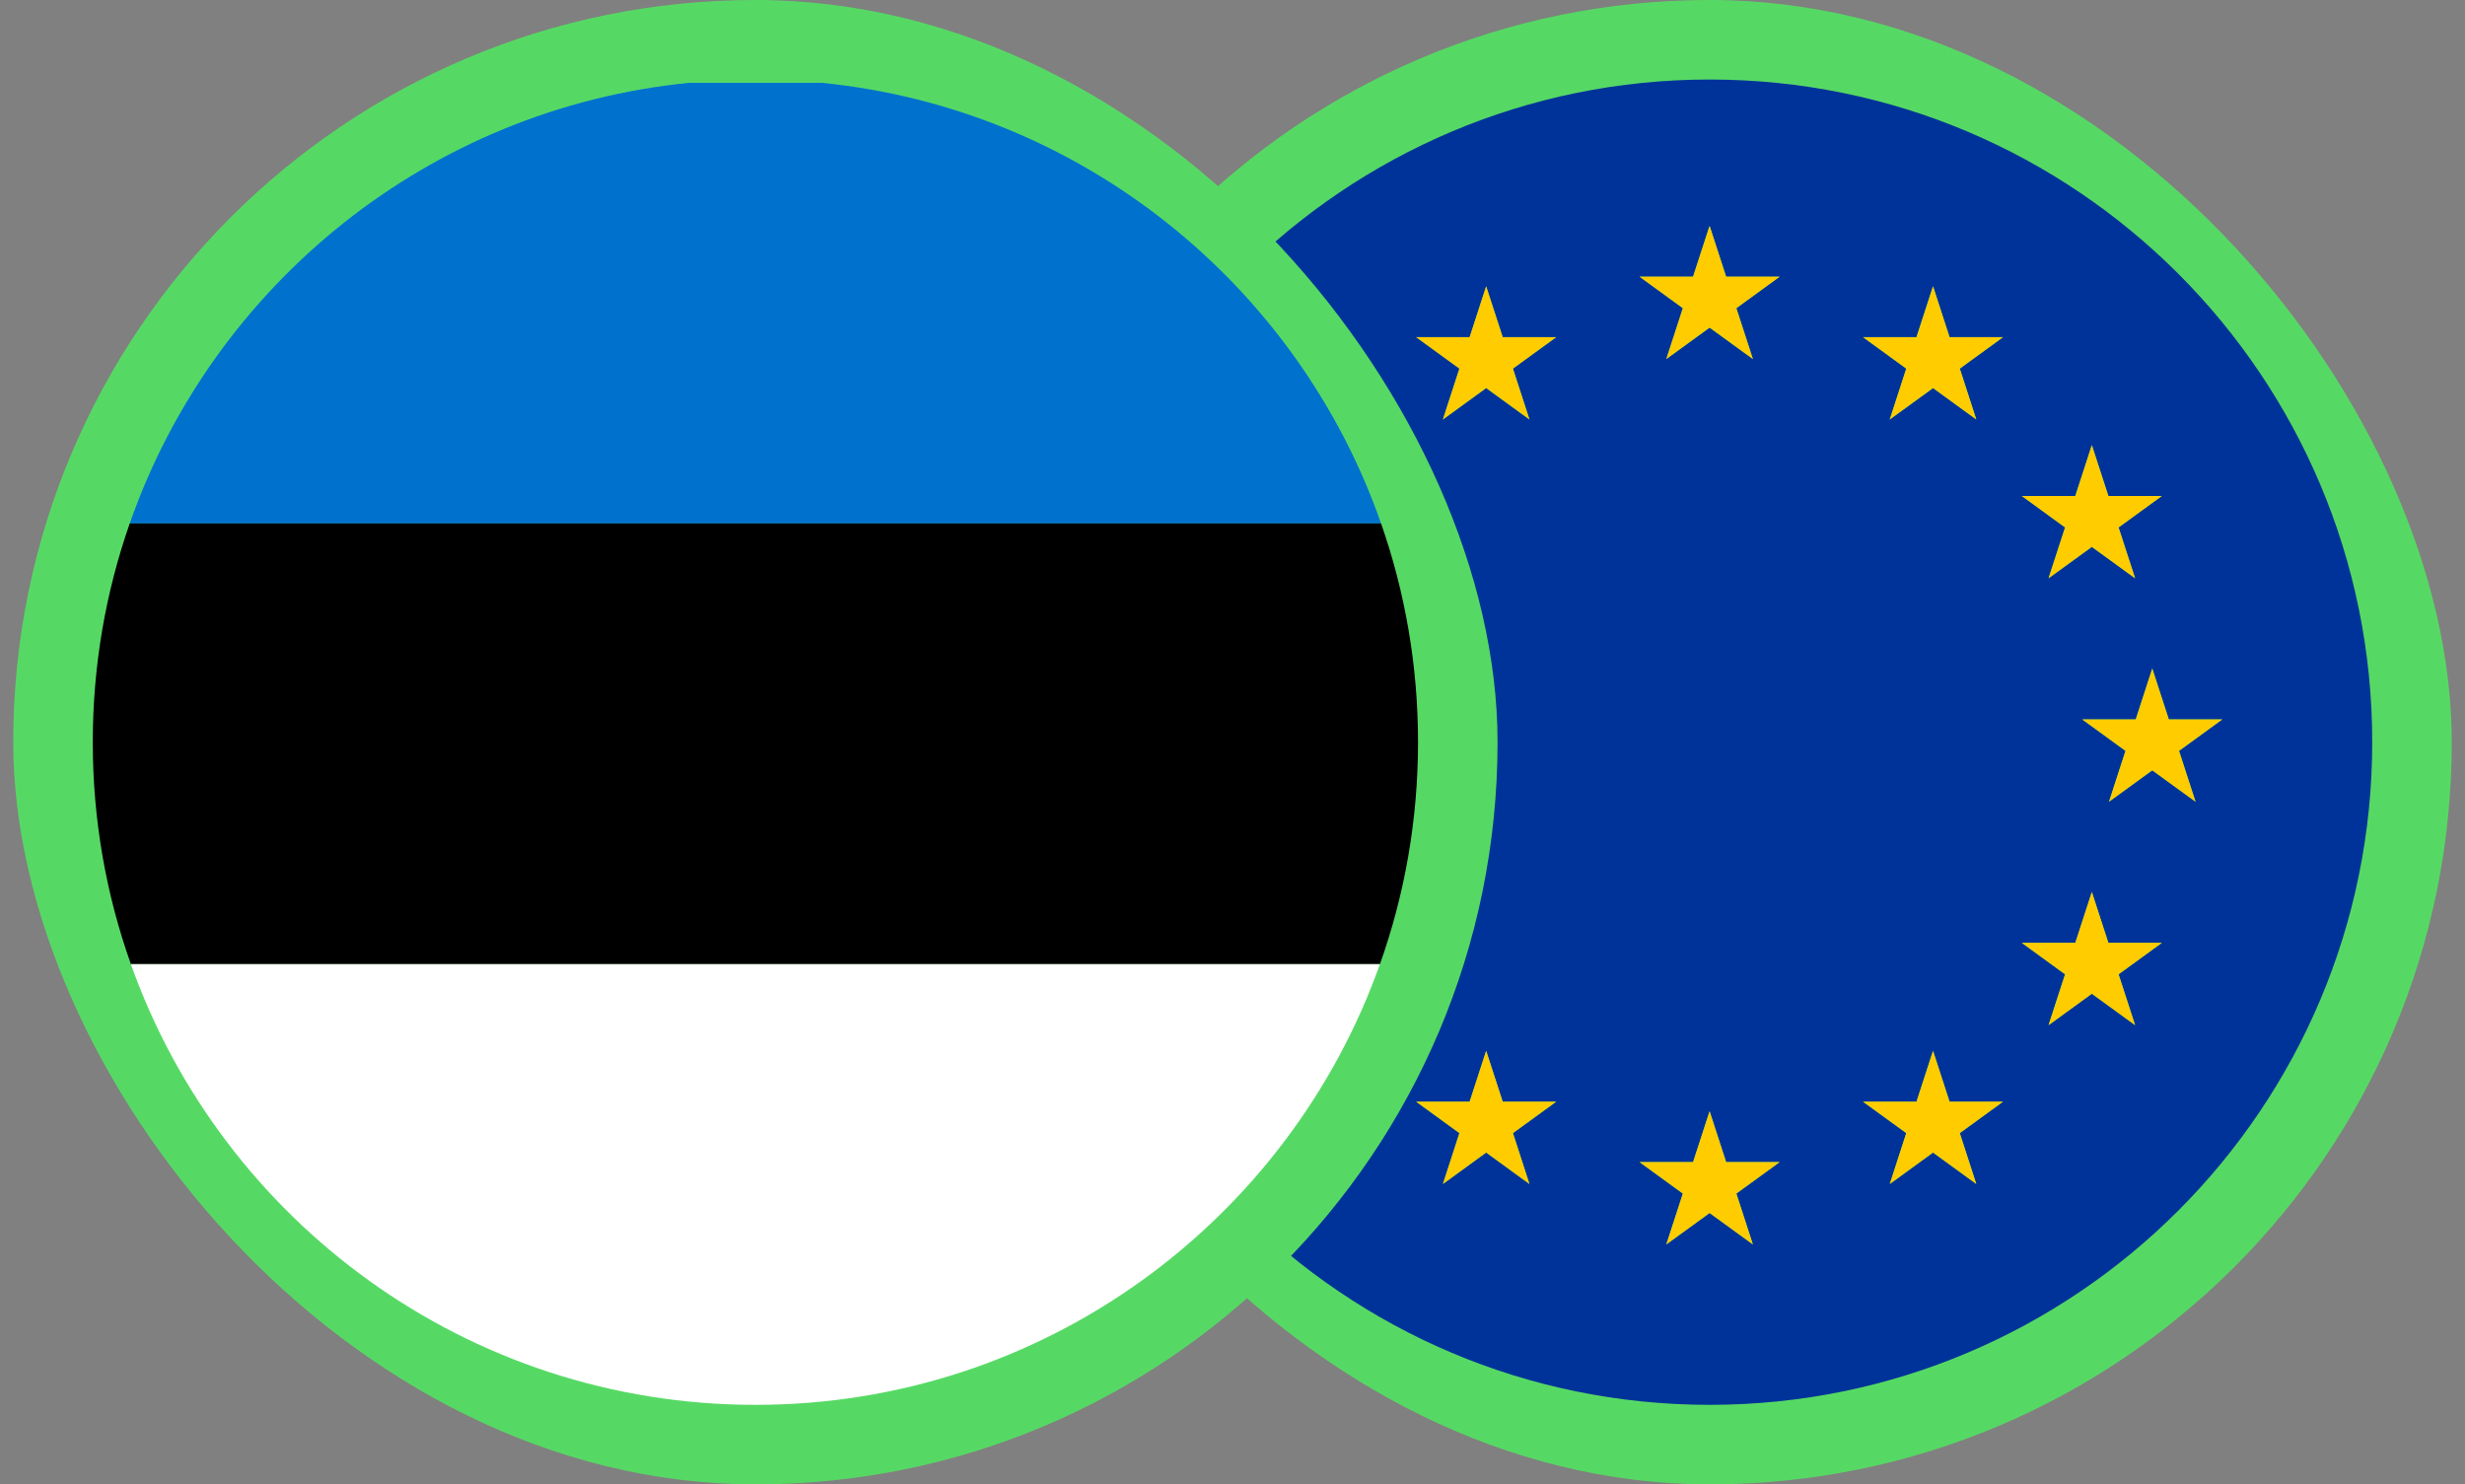 <svg width="93" height="56" viewBox="0 0 93 56" fill="none" xmlns="http://www.w3.org/2000/svg">
<rect x="0" y="0" width="93" height="56" fill="#808080" stroke="none"/>
<rect x="36.5" width="56" height="56" rx="28" fill="#56D964"/>
<path d="M89.5 28C89.5 14.193 78.307 3 64.5 3C50.693 3 39.5 14.193 39.5 28C39.5 41.807 50.693 53 64.5 53C78.307 53 89.5 41.807 89.5 28ZM83.843 27.141L82.21 28.327L82.834 30.247L81.201 29.06L79.569 30.247L80.192 28.327L78.559 27.141H80.578L81.201 25.222L81.825 27.141H83.843ZM78.297 18.711L78.921 16.792L79.545 18.711H81.563L79.93 19.898L80.554 21.817L78.921 20.631L77.288 21.817L77.912 19.898L76.279 18.711H78.297ZM46.166 30.247L46.789 28.327L45.157 27.141H47.175L47.798 25.222L48.422 27.141H50.44L48.807 28.327L49.431 30.247L47.798 29.06L46.166 30.247ZM51.712 38.676L50.079 37.49L48.446 38.676L49.07 36.757L47.437 35.57H49.455L50.079 33.651L50.702 35.57H52.72L51.087 36.757L51.712 38.676ZM51.088 19.898L51.712 21.817L50.079 20.631L48.446 21.817L49.069 19.898L47.437 18.711H49.455L50.078 16.792L50.702 18.711H52.72L51.088 19.898ZM57.703 44.668L56.071 43.481L54.438 44.668L55.061 42.748L53.429 41.562H55.447L56.071 39.643L56.694 41.562H58.712L57.08 42.748L57.703 44.668ZM57.08 13.906L57.703 15.825L56.071 14.639L54.438 15.825L55.061 13.906L53.429 12.72H55.447L56.071 10.8L56.694 12.72H58.712L57.08 13.906ZM66.133 46.948L64.5 45.762L62.867 46.948L63.491 45.028L61.858 43.842H63.876L64.5 41.923L65.124 43.842H67.142L65.509 45.028L66.133 46.948ZM65.509 11.626L66.133 13.545L64.5 12.359L62.867 13.545L63.491 11.626L61.858 10.44H63.876L64.5 8.52L65.123 10.44H67.142L65.509 11.626ZM74.562 44.668L72.93 43.481L71.297 44.668L71.921 42.748L70.288 41.562H72.306L72.929 39.643L73.553 41.562H75.571L73.938 42.748L74.562 44.668ZM73.939 13.906L74.562 15.825L72.93 14.639L71.297 15.825L71.921 13.906L70.288 12.72H72.306L72.929 10.8L73.553 12.72H75.571L73.939 13.906ZM80.554 38.676L78.921 37.49L77.288 38.676L77.912 36.757L76.279 35.57H78.297L78.921 33.651L79.545 35.57H81.563L79.93 36.757L80.554 38.676Z" fill="#003399"/>
<path d="M72.93 10.8L72.306 12.72H70.288L71.92 13.906L71.297 15.825L72.93 14.639L74.562 15.825L73.939 13.906L75.571 12.72H73.553L72.93 10.8Z" fill="#FFCC00"/>
<path d="M77.288 21.817L78.921 20.631L80.554 21.817L79.93 19.898L81.563 18.711H79.545L78.921 16.792L78.298 18.711H76.279L77.912 19.898L77.288 21.817Z" fill="#FFCC00"/>
<path d="M80.578 27.141H78.56L80.192 28.327L79.569 30.246L81.201 29.06L82.834 30.246L82.21 28.327L83.843 27.141H81.825L81.201 25.221L80.578 27.141Z" fill="#FFCC00"/>
<path d="M79.545 35.57L78.921 33.651L78.298 35.57H76.279L77.912 36.757L77.288 38.676L78.921 37.49L80.554 38.676L79.93 36.757L81.563 35.57H79.545Z" fill="#FFCC00"/>
<path d="M73.553 41.562L72.93 39.643L72.306 41.562H70.288L71.92 42.748L71.297 44.668L72.93 43.481L74.562 44.668L73.939 42.748L75.571 41.562H73.553Z" fill="#FFCC00"/>
<path d="M65.124 43.842L64.5 41.923L63.876 43.842H61.858L63.491 45.029L62.867 46.948L64.5 45.762L66.133 46.948L65.509 45.029L67.142 43.842H65.124Z" fill="#FFCC00"/>
<path d="M56.694 41.562L56.07 39.643L55.447 41.562H53.429L55.061 42.748L54.438 44.668L56.07 43.481L57.703 44.668L57.08 42.748L58.712 41.562H56.694Z" fill="#FFCC00"/>
<path d="M50.703 35.57L50.079 33.651L49.455 35.57H47.437L49.07 36.757L48.446 38.676L50.079 37.49L51.712 38.676L51.088 36.757L52.721 35.57H50.703Z" fill="#FFCC00"/>
<path d="M49.431 30.246L48.808 28.327L50.441 27.141H48.422L47.799 25.221L47.175 27.141H45.157L46.79 28.327L46.166 30.246L47.799 29.06L49.431 30.246Z" fill="#FFCC00"/>
<path d="M50.079 16.792L49.455 18.711H47.437L49.07 19.898L48.446 21.817L50.079 20.631L51.712 21.817L51.088 19.898L52.721 18.711H50.703L50.079 16.792Z" fill="#FFCC00"/>
<path d="M56.07 10.8L55.447 12.72H53.429L55.061 13.906L54.438 15.825L56.07 14.639L57.703 15.825L57.08 13.906L58.712 12.72H56.694L56.07 10.8Z" fill="#FFCC00"/>
<path d="M64.5 8.52L63.876 10.439H61.858L63.491 11.626L62.867 13.545L64.5 12.359L66.133 13.545L65.509 11.626L67.142 10.439H65.124L64.5 8.52Z" fill="#FFCC00"/>
<rect x="0.5" width="56" height="56" rx="28" fill="#56D964"/>
<path d="M30.996 3.124H26.004C16.187 4.097 8.039 10.749 4.894 19.749H52.106C48.961 10.749 40.813 4.097 30.996 3.124Z" fill="#0072CE"/>
<path d="M53.5 28C53.5 25.109 53.009 22.332 52.106 19.749H4.894C3.991 22.332 3.5 25.109 3.5 28C3.5 30.938 4.007 33.756 4.938 36.374H52.063C52.993 33.756 53.5 30.938 53.5 28Z" fill="black"/>
<path d="M52.062 36.374H4.937C8.381 46.063 17.63 53 28.5 53C39.37 53 48.619 46.063 52.062 36.374Z" fill="white"/>
</svg>
